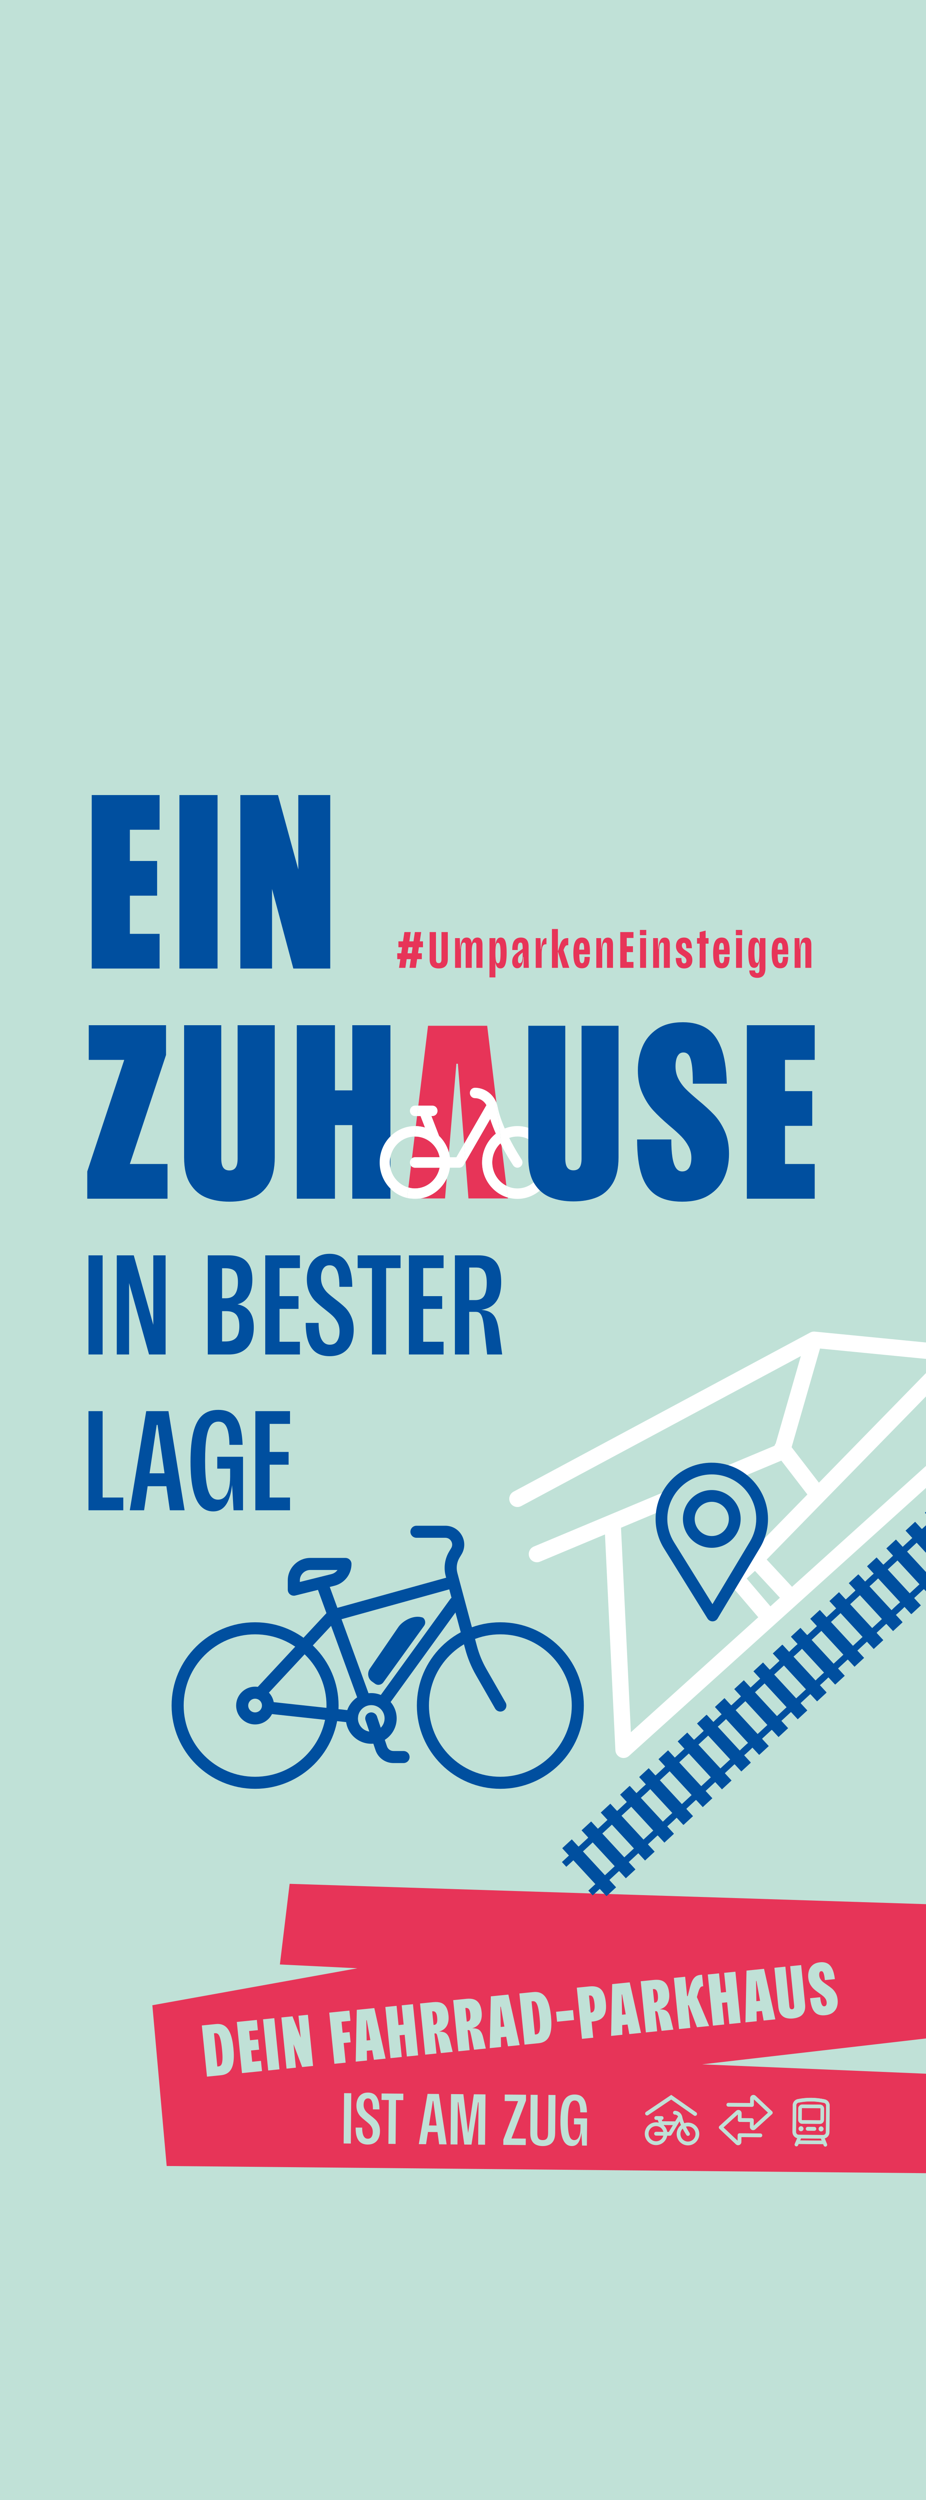 <?xml version="1.0" encoding="UTF-8"?>
<svg id="Ebene_1" xmlns="http://www.w3.org/2000/svg" xmlns:xlink="http://www.w3.org/1999/xlink" version="1.1" viewBox="0 0 300.472 810.709">
  <rect x="0" y="0" width="300.472" height="810.709" fill="#333333" stroke="none"/>
  <!-- Generator: Adobe Illustrator 29.8.1, SVG Export Plug-In . SVG Version: 2.1.1 Build 2)  -->
  <defs>
    <clipPath id="clippath">
      <rect width="300.472" height="810.709" fill="none"/>
    </clipPath>
    <clipPath id="clippath-1">
      <rect width="300.472" height="810.709" fill="none"/>
    </clipPath>
    <clipPath id="clippath-2">
      <rect width="300.472" height="810.709" fill="none"/>
    </clipPath>
    <clipPath id="clippath-3">
      <rect width="300.472" height="810.709" fill="none"/>
    </clipPath>
  </defs>
  <rect y="0" width="300.472" height="810.708" fill="#c0e1d7"/>
  <polygon points="90.818 637.017 115.961 638.249 49.436 650.237 54.085 702.37 300.472 704.701 300.472 672.443 227.843 669.406 300.472 661.009 300.472 617.462 93.979 610.867 90.818 637.017" fill="#e73458"/>
  <g clip-path="url(#clippath)">
    <path d="M268.013,691.437c-.004.504-.413.909-.913.905l-.334-.003h-.005l-7.218-.063h-.004l-.374-.003c-.5-.005-.902-.417-.897-.921.02-2.273.057-6.61.081-8.675v-.002c.003-.426.3-.792.715-.88,2.778-.56,5.552-.533,8.322.068.414.096.707.47.703.899l-.076,8.675ZM259.583,694.097l.309-.723,6.501.057.296.728-7.106-.062ZM267.623,680.795s-.004-.001-.005-.001c-2.92-.635-5.842-.664-8.771-.072-.001,0-.003,0-.004,0-.914.193-1.572,1.001-1.581,1.943-.023,2.065-.061,6.403-.08,8.677-.009.963.656,1.772,1.552,1.975l-.802,1.873c-.119.277.009.599.284.719.275.12.595-.008.713-.286l.187-.436,8.021.07.179.439c.114.28.432.414.709.299.277-.115.41-.435.296-.715l-.772-1.894c.881-.201,1.542-.99,1.55-1.94l.076-8.675c.009-.945-.638-1.769-1.552-1.977" fill="#c0e1d7"/>
    <path d="M268.013,691.437c-.004.504-.413.909-.913.905l-.334-.003h-.005l-7.218-.063h-.004l-.374-.003c-.5-.005-.902-.417-.897-.921.02-2.273.057-6.61.081-8.675v-.002c.003-.426.3-.792.715-.88,2.778-.56,5.552-.533,8.322.068.414.096.707.47.703.899l-.076,8.675ZM259.583,694.097l.309-.723,6.501.057.296.728-7.106-.062ZM267.623,680.795s-.004-.001-.005-.001c-2.92-.635-5.842-.664-8.771-.072-.001,0-.003,0-.004,0-.914.193-1.572,1.001-1.581,1.943-.023,2.065-.061,6.403-.08,8.677-.009.963.656,1.772,1.552,1.975l-.802,1.873c-.119.277.009.599.284.719.275.12.595-.008.713-.286l.187-.436,8.021.07.179.439c.114.28.432.414.709.299.277-.115.41-.435.296-.715l-.772-1.894c.881-.201,1.542-.99,1.55-1.94l.076-8.675c.009-.945-.638-1.769-1.552-1.977Z" fill="none" stroke="#c0e1d7" stroke-miterlimit="10" stroke-width=".102"/>
    <path d="M259.922,689.565c-.394-.003-.716.315-.719.711-.004.396.313.719.706.723.394.003.716-.315.72-.711.003-.396-.313-.72-.707-.723" fill="#c0e1d7"/>
    <path d="M259.922,689.565c-.394-.003-.716.315-.719.711-.004.396.313.719.706.723.394.003.716-.315.72-.711.003-.396-.313-.72-.707-.723Z" fill="none" stroke="#c0e1d7" stroke-miterlimit="10" stroke-width=".205"/>
    <path d="M266.431,689.622c-.394-.003-.716.315-.719.711-.004.395.313.719.706.723.394.003.716-.315.72-.711.003-.396-.313-.72-.707-.723" fill="#c0e1d7"/>
    <path d="M266.431,689.622c-.394-.003-.716.315-.719.711-.004.395.313.719.706.723.394.003.716-.315.72-.711.003-.396-.313-.72-.707-.723Z" fill="none" stroke="#c0e1d7" stroke-miterlimit="10" stroke-width=".205"/>
    <path d="M264.233,689.784l-2.117-.018c-.299-.003-.543.235-.546.531-.002.296.238.538.536.541l2.118.018c.298.003.542-.235.545-.531.002-.296-.238-.538-.536-.541" fill="#c0e1d7"/>
    <path d="M264.233,689.784l-2.117-.018c-.299-.003-.543.235-.546.531-.002.296.238.538.536.541l2.118.018c.298.003.542-.235.545-.531.002-.296-.238-.538-.536-.541Z" fill="none" stroke="#c0e1d7" stroke-miterlimit="10" stroke-width=".205"/>
    <path d="M266.241,687.411c0,.048-.02.095-.054.129-.034.033-.081.052-.128.052l-5.769-.051c-.048,0-.094-.02-.128-.054-.033-.035-.052-.081-.051-.129l.031-3.628c.001-.049.02-.095.054-.129.035-.034.081-.052.129-.052l5.768.051c.048,0,.094.019.128.054.034.035.052.081.052.129l-.032,3.628ZM266.103,682.507c-1.383-.012-4.386-.038-5.769-.05-.335-.003-.659.128-.899.365-.239.237-.375.56-.378.898l-.032,3.628c-.003.338.128.663.363.905.236.241.557.378.892.381l5.769.05c.336.003.659-.128.899-.365.24-.238.376-.561.379-.899l.031-3.627c.003-.339-.127-.664-.362-.905-.236-.241-.557-.378-.893-.381" fill="#c0e1d7"/>
    <path d="M266.241,687.411c0,.048-.02.095-.054.129-.034.033-.081.052-.128.052l-5.769-.051c-.048,0-.094-.02-.128-.054-.033-.035-.052-.081-.051-.129l.031-3.628c.001-.049.02-.095.054-.129.035-.034.081-.052.129-.052l5.768.051c.048,0,.094.019.128.054.034.035.052.081.052.129l-.032,3.628ZM266.103,682.507c-1.383-.012-4.386-.038-5.769-.05-.335-.003-.659.128-.899.365-.239.237-.375.56-.378.898l-.032,3.628c-.003.338.128.663.363.905.236.241.557.378.892.381l5.769.05c.336.003.659-.128.899-.365.24-.238.376-.561.379-.899l.031-3.627c.003-.339-.127-.664-.362-.905-.236-.241-.557-.378-.893-.381Z" fill="none" stroke="#c0e1d7" stroke-miterlimit="10" stroke-width=".102"/>
    <path d="M223.216,694.547c-1.402-.013-2.533-1.172-2.521-2.584.006-.749.333-1.42.846-1.885.62,1.219,1.228,2.128,1.273,2.196.099.146.258.225.421.227.1,0,.202-.028.291-.089.234-.16.296-.481.137-.717-.011-.016-.623-.932-1.234-2.138.262-.089.541-.137.832-.134,1.403.012,2.534,1.171,2.521,2.584-.012,1.413-1.163,2.552-2.566,2.54M217.072,691.415l-.65-.006c-.111-.83-.506-1.572-1.082-2.122-.006-.021-.012-.042-.02-.062l-.091-.239,3.287.029-1.444,2.4ZM212.882,692.411l2.492.021c-.248,1.164-1.283,2.035-2.51,2.024-1.403-.012-2.534-1.171-2.522-2.584.013-1.412,1.164-2.552,2.567-2.539,1.227.01,2.246.899,2.474,2.067l-2.492-.022c-.283-.002-.515.227-.517.512-.003.285.225.518.508.521M223.27,688.391c-.451-.004-.884.077-1.283.228-.306-.7-.569-1.44-.697-2.127-.206-1.104-1.166-1.913-2.283-1.922-.283-.003-.514.226-.517.511-.002.285.225.518.508.521.122,0,.241.019.353.052.343.1.633.336.8.652-.014.018-.027.036-.039.055l-.161.269-.818,1.358-4.302-.037-.24-.622h.102c.283.003.514-.226.517-.511.002-.285-.225-.518-.508-.52l-1.767-.016c-.283-.002-.514.227-.517.512-.002.285.225.518.508.52l.563.005.437,1.137c-.319-.098-.658-.152-1.008-.155-1.968-.017-3.583,1.581-3.6,3.562-.018,1.982,1.569,3.608,3.537,3.625,1.794.016,3.294-1.311,3.558-3.047l.941.009c.181,0,.349-.093.443-.249l2.733-4.542c.153.494.347.989.556,1.462-.851.65-1.406,1.676-1.416,2.833-.017,1.981,1.57,3.608,3.537,3.625,1.968.017,3.583-1.581,3.6-3.563.018-1.982-1.569-3.608-3.537-3.625" fill="#c0e1d7"/>
    <path d="M223.216,694.547c-1.402-.013-2.533-1.172-2.521-2.584.006-.749.333-1.42.846-1.885.62,1.219,1.228,2.128,1.273,2.196.099.146.258.225.421.227.1,0,.202-.028.291-.089.234-.16.296-.481.137-.717-.011-.016-.623-.932-1.234-2.138.262-.089.541-.137.832-.134,1.403.012,2.534,1.171,2.521,2.584-.012,1.413-1.163,2.552-2.566,2.54ZM217.072,691.415l-.65-.006c-.111-.83-.506-1.572-1.082-2.122-.006-.021-.012-.042-.02-.062l-.091-.239,3.287.029-1.444,2.4ZM212.882,692.411l2.492.021c-.248,1.164-1.283,2.035-2.51,2.024-1.403-.012-2.534-1.171-2.522-2.584.013-1.412,1.164-2.552,2.567-2.539,1.227.01,2.246.899,2.474,2.067l-2.492-.022c-.283-.002-.515.227-.517.512-.003.285.225.518.508.521ZM223.27,688.391c-.451-.004-.884.077-1.283.228-.306-.7-.569-1.44-.697-2.127-.206-1.104-1.166-1.913-2.283-1.922-.283-.003-.514.226-.517.511-.002.285.225.518.508.521.122,0,.241.019.353.052.343.1.633.336.8.652-.014.018-.027.036-.039.055l-.161.269-.818,1.358-4.302-.037-.24-.622h.102c.283.003.514-.226.517-.511.002-.285-.225-.518-.508-.52l-1.767-.016c-.283-.002-.514.227-.517.512-.002.285.225.518.508.52l.563.005.437,1.137c-.319-.098-.658-.152-1.008-.155-1.968-.017-3.583,1.581-3.6,3.562-.018,1.982,1.569,3.608,3.537,3.625,1.794.016,3.294-1.311,3.558-3.047l.941.009c.181,0,.349-.093.443-.249l2.733-4.542c.153.494.347.989.556,1.462-.851.65-1.406,1.676-1.416,2.833-.017,1.981,1.57,3.608,3.537,3.625,1.968.017,3.583-1.581,3.6-3.563.018-1.982-1.569-3.608-3.537-3.625Z" fill="none" stroke="#c0e1d7" stroke-miterlimit="10" stroke-width=".205"/>
    <path d="M210.251,685.785l7.546-5.088,7.456,5.219c.237.165.562.107.727-.131.165-.238.106-.565-.13-.73l-8.042-5.629-8.138,5.487c-.24.162-.304.488-.143.728.16.241.485.305.724.144" fill="#c0e1d7"/>
    <path d="M210.251,685.785l7.546-5.088,7.456,5.219c.237.165.562.107.727-.131.165-.238.106-.565-.13-.73l-8.042-5.629-8.138,5.487c-.24.162-.304.488-.143.728.16.241.485.305.724.144Z" fill="none" stroke="#c0e1d7" stroke-miterlimit="10" stroke-width=".205"/>
    <path d="M239.496,695.531c-.239-.003-.469-.096-.642-.262l-5.341-5.028c-.208-.196-.219-.526-.025-.735.01-.011.021-.021.031-.031l5.428-4.934c.394-.358,1.001-.326,1.355.07.161.18.249.414.247.656l-.015,1.673,3.43.03c.285.003.513.237.511.524l-.018,2.029,4.89-4.446-4.812-4.53-.017,2.028c-.003.287-.236.518-.52.515l-7.668-.067c-.285-.002-.514-.237-.511-.523.002-.287.235-.518.52-.515l7.152.062.015-1.673c.005-.534.438-.963.967-.958.241.002.472.095.647.26l5.341,5.028c.208.196.219.526.024.735-.01.011-.02.021-.031.031l-5.428,4.934c-.393.358-1,.326-1.355-.07-.16-.18-.248-.414-.246-.656l.014-1.673-3.429-.03c-.285-.003-.513-.237-.511-.524l.018-2.029-4.891,4.446,4.812,4.53.018-2.028c.003-.287.235-.518.52-.515l6.756.059c.285.002.514.237.511.523-.002.287-.235.518-.52.515l-6.241-.054-.014,1.673c-.001.384-.23.731-.581.88-.124.054-.257.081-.391.08" fill="#c0e1d7"/>
    <path d="M239.496,695.531c-.239-.003-.469-.096-.642-.262l-5.341-5.028c-.208-.196-.219-.526-.025-.735.01-.011.021-.021.031-.031l5.428-4.934c.394-.358,1.001-.326,1.355.07.161.18.249.414.247.656l-.015,1.673,3.43.03c.285.003.513.237.511.524l-.018,2.029,4.89-4.446-4.812-4.53-.017,2.028c-.003.287-.236.518-.52.515l-7.668-.067c-.285-.002-.514-.237-.511-.523.002-.287.235-.518.52-.515l7.152.062.015-1.673c.005-.534.438-.963.967-.958.241.002.472.095.647.26l5.341,5.028c.208.196.219.526.024.735-.01.011-.02.021-.031.031l-5.428,4.934c-.393.358-1,.326-1.355-.07-.16-.18-.248-.414-.246-.656l.014-1.673-3.429-.03c-.285-.003-.513-.237-.511-.524l.018-2.029-4.891,4.446,4.812,4.53.018-2.028c.003-.287.235-.518.52-.515l6.756.059c.285.002.514.237.511.523-.002.287-.235.518-.52.515l-6.241-.054-.014,1.673c-.001.384-.23.731-.581.88-.124.054-.257.081-.391.08Z" fill="none" stroke="#c0e1d7" stroke-miterlimit="10" stroke-width=".205"/>
    <path d="M267.776,653.478c1.043-.105,1.875-.401,2.497-.886.621-.486,1.052-1.088,1.291-1.806.239-.719.316-1.496.232-2.334-.085-.838-.296-1.551-.635-2.139-.339-.589-.727-1.072-1.164-1.451-.437-.379-.998-.798-1.682-1.256-.532-.361-.954-.67-1.267-.926-.313-.256-.583-.555-.809-.9-.226-.344-.362-.738-.406-1.18-.024-.237-.022-.457.005-.659.028-.203.09-.372.188-.51.098-.138.242-.216.432-.235.205-.021.379.042.521.187.143.145.271.432.386.859.115.428.213,1.044.294,1.85l3.248-.327c-.177-1.435-.474-2.566-.893-3.394-.418-.828-.951-1.401-1.598-1.719-.646-.318-1.412-.432-2.297-.343-1.011.102-1.815.402-2.411.901-.597.499-1.006,1.111-1.228,1.836-.223.725-.293,1.49-.212,2.296.083.822.299,1.538.647,2.149.349.612.748,1.119,1.195,1.52.448.402,1.023.847,1.727,1.335.514.347.923.649,1.228.906.305.257.566.546.782.867.216.322.344.68.384,1.075.041.411-.002.738-.129.982-.127.245-.333.381-.617.41-.253.025-.466-.069-.639-.283-.174-.214-.318-.539-.433-.974-.116-.435-.209-1-.279-1.696l-3.271.329c.141,1.407.402,2.53.782,3.37.38.84.907,1.433,1.58,1.78.673.347,1.524.469,2.551.366M257.323,654.53c.837-.084,1.563-.285,2.178-.602.614-.317,1.083-.811,1.407-1.483.323-.671.432-1.536.325-2.594l-1.272-12.635-3.555.358,1.284,12.753c.039.395.005.69-.103.884-.108.195-.296.306-.565.333-.269.027-.475-.044-.62-.213-.145-.169-.237-.451-.277-.846l-1.284-12.753-3.556.358,1.273,12.634c.108,1.075.391,1.904.849,2.489.458.584,1.019.971,1.685,1.159.665.188,1.409.241,2.231.158M245.198,652.303l2.37-.238-.31-3.321-2.442.245.382,3.314ZM241.886,655.797l3.651-.367-.213-13.052.142-.015,2.323,12.84,3.792-.382-3.662-16.392-5.689.573-.344,16.795ZM234.066,649.473l2.062-.207-.334-3.319-2.062.208.334,3.318ZM231.338,656.86l3.65-.368-1.671-16.593-3.65.368,1.671,16.593ZM236.648,656.325l3.65-.368-1.671-16.593-3.65.368,1.671,16.593ZM220.339,657.967l3.651-.368-1.671-16.592-3.651.367,1.671,16.593ZM226.17,657.38l3.935-.396-4.366-10.312.139,1.854c.092-.345.185-.689.279-1.034.231-.869.418-1.51.56-1.924.142-.413.307-.753.496-1.02.189-.266.425-.414.71-.442l.26-.026-.377-3.746-.569.058c-.679.068-1.236.292-1.668.67-.433.379-.782.878-1.047,1.495s-.523,1.425-.773,2.424l-.584,2.286-.546.055.299,2.963.569-.058,2.683,7.153ZM212.508,649.393l-.213.022-.444-4.409.142-.015c.285-.028.529.023.734.154s.366.346.484.646c.118.299.201.686.249,1.16.082.822.047,1.424-.106,1.806-.153.383-.435.595-.846.636M209.578,659.051l3.65-.368-.654-6.495.214-.021c.189-.019.333.022.431.124.098.102.178.265.241.49.062.226.153.612.272,1.158l.942,4.598,3.817-.384-.906-3.764c-.213-.84-.5-1.474-.862-1.9-.362-.427-.853-.7-1.472-.822-.619-.121-1.441-.122-2.466-.003l.012.119c1.014-.07,1.866-.328,2.556-.773.689-.444,1.186-1.061,1.49-1.85.304-.788.4-1.736.288-2.842-.116-1.154-.379-2.061-.789-2.722-.41-.661-.954-1.113-1.633-1.356s-1.508-.315-2.488-.217l-4.314.435,1.671,16.593ZM201.606,656.693l2.371-.239-.311-3.321-2.441.246.381,3.314ZM198.295,660.187l3.65-.368-.213-13.052.142-.014,2.323,12.84,3.793-.382-3.662-16.393-5.689.573-.344,16.796ZM188.837,661.139l3.65-.367-1.377-13.678.213-.021c.442-.045.793.14,1.05.553.257.413.435,1.109.533,2.089.07.695.07,1.25,0,1.664-.07.414-.195.714-.376.9s-.413.301-.696.345l-.377.062.292,2.892.521-.052c1.169-.118,2.093-.418,2.771-.902.677-.483,1.137-1.148,1.379-1.994.242-.847.299-1.91.17-3.19-.205-2.039-.717-3.476-1.536-4.311-.818-.836-2.073-1.168-3.764-.998l-4.124.415,1.671,16.593ZM180.759,655.583l5.499-.553-.325-3.224-5.499.554.325,3.223ZM173.67,660.799l-1.299-12.895-.959,1.174,1.47-.148c.394-.04.727.086.995.378.269.293.502.82.698,1.582.197.763.364,1.831.503,3.206.142,1.407.193,2.511.154,3.313s-.161,1.373-.366,1.713c-.206.34-.506.53-.901.57l-1.469.148,1.174.959ZM170.205,663.015l4.552-.458c1.137-.115,2.032-.5,2.685-1.156.652-.656,1.086-1.614,1.303-2.873.216-1.259.226-2.86.031-4.804-.193-1.912-.52-3.456-.981-4.63-.462-1.175-1.078-2.019-1.848-2.532-.77-.513-1.723-.713-2.861-.598l-4.551.458,1.67,16.593ZM162.234,660.657l2.37-.238-.31-3.321-2.442.245.382,3.314ZM158.922,664.151l3.651-.367-.213-13.052.142-.015,2.322,12.84,3.793-.382-3.662-16.392-5.689.573-.344,16.795ZM151.66,655.52l-.213.022-.444-4.409.142-.014c.285-.029.529.022.734.153s.366.346.484.646c.118.299.201.686.248,1.16.083.822.048,1.424-.105,1.806-.153.383-.435.595-.846.636M148.73,665.178l3.65-.368-.654-6.495.213-.021c.19-.019.334.022.432.124.098.102.178.266.241.49.062.226.153.612.272,1.158l.942,4.599,3.816-.385-.905-3.764c-.213-.84-.5-1.473-.862-1.9-.363-.426-.853-.7-1.472-.822-.619-.121-1.441-.122-2.466-.003l.012.119c1.014-.07,1.866-.328,2.556-.772.689-.445,1.186-1.062,1.49-1.851.303-.788.399-1.736.288-2.842-.116-1.153-.379-2.061-.789-2.722s-.954-1.113-1.633-1.356c-.679-.243-1.508-.315-2.488-.217l-4.314.435,1.671,16.593ZM140.899,656.604l-.214.021-.444-4.409.143-.014c.284-.028.529.023.733.154.205.131.366.346.485.645.117.3.2.687.248,1.161.083.821.048,1.424-.105,1.806-.153.383-.436.595-.846.636M137.968,666.261l3.651-.367-.654-6.495.213-.022c.19-.019.333.023.432.125.097.102.178.265.24.49.063.225.154.611.273,1.158l.942,4.598,3.816-.384-.906-3.764c-.212-.841-.499-1.474-.862-1.901-.362-.426-.852-.7-1.471-.821s-1.441-.122-2.467-.003l.012.118c1.015-.07,1.867-.327,2.556-.772.69-.444,1.187-1.061,1.49-1.85.304-.789.4-1.736.289-2.842-.116-1.154-.38-2.061-.789-2.723-.41-.661-.955-1.113-1.633-1.356-.68-.242-1.509-.315-2.488-.216l-4.315.434,1.671,16.593ZM129.437,660.009l2.062-.208-.334-3.318-2.062.207.334,3.319ZM126.709,667.395l3.65-.367-1.671-16.593-3.65.367,1.671,16.593ZM132.019,666.86l3.65-.367-1.671-16.593-3.65.368,1.671,16.592ZM118.737,665.037l2.371-.239-.311-3.32-2.441.245.381,3.314ZM115.426,668.531l3.65-.367-.213-13.053.142-.014,2.323,12.84,3.793-.382-3.662-16.392-5.689.572-.344,16.796ZM108.504,669.228l3.65-.367-.642-6.377,2.252-.226-.334-3.319-2.252.227-.36-3.58,2.892-.291-.335-3.318-6.542.658,1.671,16.593ZM92.978,670.792l3.034-.306-1.382-13.725-1.636.165,5.056,13.355,3.532-.356-1.67-16.593-3.058.308,1.346,13.369,1.707-.171-4.997-13.002-3.603.363,1.671,16.593ZM87.028,671.391l3.65-.368-1.67-16.593-3.651.368,1.671,16.593ZM78.518,672.248l6.495-.654-.334-3.319-2.845.287-.367-3.651,2.607-.262-.334-3.319-2.607.262-.301-2.986,2.844-.287-.334-3.318-6.495.654,1.671,16.593ZM70.628,671.174l-1.298-12.895-.959,1.174,1.469-.147c.395-.04.727.086.996.378.269.293.502.82.698,1.582.197.763.364,1.831.503,3.206.141,1.407.192,2.511.154,3.313-.039.802-.162,1.373-.367,1.713-.205.34-.505.529-.9.569l-1.47.148,1.174.959ZM67.164,673.391l4.551-.458c1.138-.115,2.033-.5,2.685-1.157.653-.656,1.087-1.613,1.303-2.872.217-1.259.227-2.861.031-4.804-.192-1.912-.519-3.456-.981-4.631-.461-1.174-1.077-2.018-1.847-2.531-.77-.513-1.724-.713-2.862-.598l-4.551.458,1.671,16.593Z" fill="#c0e1d7"/>
    <path d="M185.51,695.898c.668.006,1.23-.191,1.684-.591.454-.4.817-1.031,1.089-1.891.272-.861.445-1.974.519-3.342l-.21-.002.277,5.669,1.562.014.077-8.814-4.243-.037-.017,1.959,3.171.027-1.04-1.058-.021,2.355c-.007.808-.091,1.496-.251,2.061-.161.567-.39.996-.688,1.289-.298.292-.664.437-1.099.433-.482-.004-.873-.206-1.173-.605-.299-.399-.527-1.065-.682-1.999-.155-.935-.225-2.202-.211-3.803.014-1.617.102-2.894.266-3.834.164-.939.407-1.609.729-2.01.322-.402.74-.6,1.253-.596.435.004.78.147,1.034.429.254.282.44.703.56,1.264.119.561.183,1.277.191,2.147l2.168.019c-.035-1.29-.185-2.357-.45-3.198-.264-.842-.679-1.483-1.242-1.923-.564-.44-1.32-.665-2.268-.673-1.088-.01-1.969.286-2.642.886-.674.601-1.172,1.525-1.494,2.774-.322,1.248-.491,2.86-.508,4.834-.017,1.881.113,3.429.391,4.643.277,1.215.688,2.113,1.235,2.693.547.58,1.225.873,2.033.88M176.043,695.909c.808.007,1.513-.123,2.114-.39.6-.266,1.079-.709,1.434-1.328.355-.618.537-1.449.546-2.49l.108-12.358-2.285-.02-.109,12.451c-.007.778-.148,1.34-.423,1.687s-.731.518-1.368.513c-.622-.006-1.063-.184-1.325-.536-.261-.353-.388-.917-.381-1.694l.108-12.451-2.285-.02-.107,12.357c-.009,1.042.154,1.875.491,2.5.336.625.803,1.076,1.399,1.353.596.277,1.29.419,2.083.426M163.315,695.518l7.275.064.018-2.099-6.505-.057,1.245,1.597,5.321-13.875.017-1.888-6.902-.06-.018,2.098,6.085.053-1.081-1.712-5.44,14.177-.015,1.702ZM146.201,695.369l2.238.019.12-13.733h.14s1.955,13.753,1.955,13.753l2.332.02,2.148-13.716.14.002-.119,13.733,2.238.019.142-16.321-3.777-.033-2.205,14.858.63.005-1.829-14.893-4.011-.035-.142,16.322ZM138.425,691.337l4.01.035-.005-2.122-3.963-.035-.042,2.122ZM135.895,695.279l2.355.02,2.198-14.041h.14s1.906,14.078,1.906,14.078l2.425.022-2.516-16.345-3.661-.032-2.847,16.298ZM126.033,695.193l2.331.02.125-14.223,2.378.021.018-2.099-7.065-.061-.018,2.098,2.355.021-.124,14.223ZM119.292,695.414c.855.007,1.583-.169,2.185-.529.601-.36,1.053-.865,1.354-1.516.301-.65.455-1.402.463-2.257.007-.855-.126-1.591-.401-2.208-.274-.616-.612-1.12-1.013-1.512-.401-.392-.917-.832-1.55-1.32-.525-.408-.946-.762-1.262-1.06-.316-.298-.577-.654-.783-1.068-.207-.413-.307-.892-.303-1.437.004-.373.053-.714.149-1.024.096-.31.25-.561.461-.754.212-.192.489-.287.831-.284.357.003.652.118.883.346.231.227.406.602.526,1.123.12.522.176,1.218.169,2.089l2.121.018c-.004-1.352-.165-2.43-.484-3.233-.32-.804-.746-1.375-1.28-1.714-.533-.339-1.173-.511-1.919-.518-.808-.007-1.498.17-2.068.53-.571.36-.999.854-1.284,1.481-.285.627-.431,1.337-.438,2.13-.008.839.122,1.56.389,2.16.267.601.597,1.098.99,1.49.393.392.905.839,1.539,1.342.555.44.991.813,1.307,1.119.316.306.577.666.784,1.08.206.414.307.9.302,1.46-.006.637-.139,1.161-.399,1.57-.26.41-.67.612-1.229.607-.42-.003-.765-.15-1.034-.44-.27-.29-.468-.7-.596-1.229-.127-.53-.187-1.176-.181-1.937l-2.122-.019c-.011,1.29.132,2.341.428,3.152s.734,1.405,1.313,1.783c.58.378,1.297.571,2.152.579M111.507,695.066l2.332.02.142-16.321-2.332-.02-.142,16.321Z" fill="#c0e1d7"/>
    <path d="M256.026,517.398l-10.905-11.731M304.044,445.364l-58.923,60.303-6.516,5.974,10.416,12.195M198.862,495.61l3.469,71.809,101.148-91.212M253.815,469.666l10.902,14.157M167.896,486.03l96.249-51.593M174.221,503.946l79.487-33.258,10.437-36.251,37.477,3.663" fill="none" stroke="#fff" stroke-linecap="round" stroke-linejoin="round" stroke-width="5.296"/>
  </g>
  <path d="M199.461,605.155l-7.138-7.722-3.166,2.926,7.138,7.723,3.166-2.927ZM205.689,599.398l-7.139-7.722-3.114,2.878,7.139,7.723,3.114-2.879ZM204.83,585.871l-3.166,2.927,7.139,7.722,3.165-2.926-7.138-7.723ZM210.279,580.834l-2.335,2.159,7.138,7.722,2.336-2.159,1.427,1.545-2.335,2.159,2.118,2.291-.007.149-3.036,2.806-2.118-2.291-.149-.005-3.01,2.783-.006.149,2.117,2.291-3.113,2.878-2.19-2.368-3.113,2.878,2.189,2.368-3.114,2.879-2.118-2.291-.149-.005-3.01,2.782-.007.149,2.118,2.291-3.036,2.807-.149-.006-2.118-2.291-2.283,2.111-1.428-1.544,2.283-2.111-7.138-7.722-2.284,2.11-1.427-1.544,2.283-2.111-2.118-2.291.007-.149,3.036-2.806,2.118,2.291.149.005,3.01-2.783.006-.149-2.117-2.291,3.113-2.878,2.19,2.368,3.113-2.878-2.189-2.369,3.114-2.878,2.118,2.291.149.005,3.01-2.782.007-.149-2.118-2.291,3.036-2.807.149.005,2.118,2.291,2.335-2.158,1.428,1.544Z" fill="#004f9f"/>
  <path d="M224.42,582.083l-7.138-7.722-3.166,2.926,7.138,7.723,3.166-2.927ZM230.648,576.326l-7.139-7.722-3.114,2.878,7.139,7.723,3.114-2.879ZM229.789,562.799l-3.166,2.927,7.139,7.722,3.165-2.926-7.138-7.723ZM235.238,557.762l-2.335,2.159,7.138,7.722,2.336-2.159,1.427,1.545-2.335,2.159,2.118,2.291-.007.149-3.036,2.806-2.118-2.291-.149-.005-3.01,2.783-.006.149,2.117,2.291-3.113,2.878-2.19-2.368-3.113,2.878,2.189,2.368-3.114,2.879-2.118-2.291-.149-.005-3.01,2.782-.007.149,2.118,2.291-3.036,2.807-.149-.006-2.118-2.291-2.283,2.111-1.428-1.544,2.283-2.111-7.138-7.722-2.284,2.11-1.427-1.544,2.283-2.111-2.118-2.291.007-.149,3.036-2.806,2.118,2.29.149.006,3.01-2.783.006-.149-2.117-2.291,3.113-2.878,2.19,2.368,3.113-2.878-2.189-2.369,3.114-2.878,2.118,2.291.149.005,3.01-2.782.007-.15-2.118-2.29,3.036-2.807.149.005,2.118,2.291,2.335-2.158,1.428,1.544Z" fill="#004f9f"/>
  <path d="M249.004,559.358l-7.139-7.722-3.165,2.926,7.138,7.723,3.166-2.927ZM255.232,553.601l-7.139-7.722-3.114,2.878,7.139,7.723,3.114-2.879ZM254.373,540.074l-3.166,2.927,7.139,7.722,3.165-2.926-7.138-7.723ZM259.822,535.037l-2.335,2.159,7.138,7.722,2.335-2.159,1.428,1.545-2.335,2.159,2.118,2.291-.007.149-3.036,2.806-2.118-2.291-.149-.005-3.01,2.783-.006.149,2.117,2.291-3.113,2.878-2.19-2.368-3.113,2.878,2.189,2.368-3.114,2.879-2.118-2.291-.149-.005-3.01,2.782-.007.149,2.118,2.291-3.036,2.807-.149-.006-2.118-2.291-2.283,2.111-1.428-1.544,2.283-2.111-7.138-7.722-2.284,2.11-1.427-1.544,2.283-2.111-2.118-2.291.007-.149,3.036-2.806,2.118,2.291.149.005,3.01-2.783.006-.149-2.117-2.291,3.113-2.878,2.19,2.368,3.113-2.878-2.189-2.369,3.114-2.878,2.118,2.291.149.005,3.01-2.782.007-.15-2.118-2.29,3.036-2.807.149.005,2.118,2.291,2.335-2.158,1.428,1.544Z" fill="#004f9f"/>
  <path d="M273.66,536.566l-7.138-7.722-3.166,2.926,7.138,7.723,3.166-2.927ZM279.888,530.809l-7.139-7.722-3.114,2.878,7.139,7.723,3.114-2.879ZM279.029,517.282l-3.166,2.927,7.139,7.722,3.165-2.926-7.138-7.723ZM284.478,512.245l-2.335,2.159,7.138,7.722,2.336-2.159,1.427,1.545-2.335,2.159,2.118,2.291-.007.149-3.036,2.806-2.118-2.291-.149-.005-3.01,2.783-.006.149,2.117,2.291-3.113,2.878-2.19-2.368-3.113,2.878,2.189,2.368-3.114,2.879-2.118-2.291-.149-.005-3.01,2.782-.007.149,2.118,2.291-3.036,2.807-.149-.006-2.118-2.291-2.283,2.111-1.428-1.544,2.283-2.111-7.138-7.722-2.284,2.11-1.427-1.544,2.283-2.111-2.118-2.291.007-.149,3.036-2.806,2.118,2.291.149.005,3.01-2.783.006-.149-2.117-2.291,3.113-2.878,2.19,2.368,3.114-2.878-2.19-2.369,3.114-2.878,2.118,2.291.149.005,3.01-2.782.007-.149-2.118-2.291,3.036-2.807.149.005,2.118,2.291,2.335-2.158,1.428,1.544Z" fill="#004f9f"/>
  <path d="M288.056,508.939l3.165-2.927,7.139,7.723-3.167,2.925-7.137-7.721ZM293.832,496.343l2.189,2.368-3.114,2.878-2.189-2.368-3.114,2.878,2.117,2.292-.006.148-3.009,2.783-.15-.005-2.118-2.291-3.036,2.806-.006.15,2.117,2.29-2.283,2.112,1.427,1.544,2.285-2.111,7.137,7.723-2.283,2.11,1.428,1.545,2.284-2.111,2.117,2.291.15.005,3.036-2.806-2.118-2.292.006-.148,3.011-2.783.148.005.614.664v-6.246l-6.137-6.64,3.114-2.879,3.023,3.271v-8.929l-1.259,1.164-.15-.006-2.117-2.291-3.114,2.879ZM300.111,490.538l.361.39v-.723l-.361.333Z" fill="#004f9f"/>
  <g clip-path="url(#clippath-1)">
    <path d="M230.965,486.608c-3.261,0-5.933,2.673-5.933,5.933s2.655,5.934,5.933,5.934c3.33,0,5.924-2.712,5.924-5.934,0-3.26-2.663-5.933-5.924-5.933" fill="#c0e1d7"/>
    <path d="M230.965,501.412c-4.956,0-8.871-4.011-8.871-8.871,0-4.891,3.98-8.871,8.871-8.871s8.871,3.98,8.871,8.871c0,4.807-3.854,8.871-8.871,8.871M230.965,477.737c-8.152,0-14.804,6.652-14.804,14.804,0,2.755.782,5.442,2.224,7.771l12.804,20.633,12.477-20.833c1.363-2.279,2.093-4.898,2.093-7.571,0-8.152-6.642-14.804-14.794-14.804" fill="#c0e1d7"/>
    <path d="M243.713,500.112l-12.523,20.888-12.851-20.687c-1.448-2.336-2.233-5.03-2.233-7.792,0-8.173,6.677-14.842,14.859-14.842s14.849,6.669,14.849,14.842c0,2.68-.733,5.306-2.101,7.591M230.965,474.734c-9.819,0-17.807,7.979-17.807,17.787,0,3.314.919,6.548,2.658,9.354l14.135,22.753c.271.436.748.701,1.261.701h.012c.517-.004.996-.277,1.261-.72l13.775-22.975c1.643-2.746,2.512-5.897,2.512-9.113,0-9.808-7.988-17.787-17.807-17.787" fill="#004f9f"/>
    <path d="M243.713,500.112l-12.523,20.888-12.851-20.687c-1.448-2.336-2.233-5.03-2.233-7.792,0-8.173,6.677-14.842,14.859-14.842s14.849,6.669,14.849,14.842c0,2.68-.733,5.306-2.101,7.591ZM230.965,474.734c-9.819,0-17.807,7.979-17.807,17.787,0,3.314.919,6.548,2.658,9.354l14.135,22.753c.271.436.748.701,1.261.701h.012c.517-.004.996-.277,1.261-.72l13.775-22.975c1.643-2.746,2.512-5.897,2.512-9.113,0-9.808-7.988-17.787-17.807-17.787Z" fill="none" stroke="#004f9f" stroke-miterlimit="10" stroke-width=".854"/>
    <path d="M230.965,498.519c-3.302,0-5.977-2.685-5.977-5.978s2.692-5.977,5.977-5.977,5.967,2.692,5.967,5.977c0,3.245-2.613,5.978-5.967,5.978M230.965,483.605c-4.927,0-8.936,4.009-8.936,8.936,0,4.896,3.943,8.937,8.936,8.937,5.054,0,8.936-4.095,8.936-8.937,0-4.927-4.009-8.936-8.936-8.936" fill="#004f9f"/>
    <path d="M230.965,498.519c-3.302,0-5.977-2.685-5.977-5.978s2.692-5.977,5.977-5.977,5.967,2.692,5.967,5.977c0,3.245-2.613,5.978-5.967,5.978ZM230.965,483.605c-4.927,0-8.936,4.009-8.936,8.936,0,4.896,3.943,8.937,8.936,8.937,5.054,0,8.936-4.095,8.936-8.937,0-4.927-4.009-8.936-8.936-8.936Z" fill="none" stroke="#004f9f" stroke-miterlimit="10" stroke-width=".854"/>
    <path d="M82.772,529.964c-12.777,0-23.172,10.36-23.172,23.094s10.395,23.094,23.172,23.094,23.173-10.36,23.173-23.094-10.396-23.094-23.173-23.094M82.772,580.058c-14.938,0-27.091-12.112-27.091-27s12.153-27,27.091-27,27.092,12.112,27.092,27-12.154,27-27.092,27" fill="#004f9f"/>
    <path d="M162.359,555.012c-.68,0-1.342-.354-1.703-.984l-6.216-10.842c-1.518-2.647-2.688-5.483-3.476-8.43l-6.341-23.698c-.717-2.678-.307-5.577,1.124-7.955l.652-1.083c.603-1.002.221-1.898.028-2.237-.192-.339-.767-1.127-1.94-1.127h-9.357c-1.082,0-1.959-.874-1.959-1.953s.877-1.953,1.959-1.953h9.357c2.245,0,4.245,1.162,5.35,3.109,1.106,1.946,1.077,4.253-.078,6.171l-.652,1.083c-.888,1.476-1.142,3.276-.698,4.939l6.341,23.698c.702,2.621,1.742,5.144,3.092,7.499l6.216,10.841c.537.936.211,2.129-.729,2.664-.306.175-.64.258-.97.258" fill="#004f9f"/>
    <path d="M120.47,552.924c-2.384,0-4.324,1.933-4.324,4.309s1.94,4.308,4.324,4.308,4.324-1.933,4.324-4.308-1.94-4.309-4.324-4.309M120.47,565.447c-4.545,0-8.243-3.685-8.243-8.214s3.698-8.215,8.243-8.215,8.242,3.685,8.242,8.215-3.697,8.214-8.242,8.214" fill="#004f9f"/>
    <path d="M84.424,550.991c-.477,0-.956-.173-1.333-.522-.793-.734-.839-1.969-.102-2.76l23.48-25.2c.246-.265.562-.456.911-.553l37.698-10.437c1.044-.288,2.123.32,2.413,1.359.289,1.04-.321,2.116-1.364,2.405l-37.164,10.288-23.103,24.796c-.386.414-.91.624-1.436.624" fill="#004f9f"/>
    <path d="M114.19,558.62c-.071,0-.142-.004-.214-.012l-26.958-2.921c-1.076-.116-1.853-1.08-1.736-2.152.117-1.072,1.082-1.848,2.16-1.73l26.957,2.921c1.076.116,1.854,1.08,1.737,2.152-.11,1.001-.959,1.742-1.946,1.742" fill="#004f9f"/>
    <path d="M124.375,553.796c-.398,0-.799-.12-1.146-.37-.877-.631-1.075-1.852-.441-2.726l23.321-32.181c.633-.874,1.858-1.072,2.735-.44.878.632,1.075,1.852.442,2.727l-23.321,32.18c-.383.529-.982.81-1.59.81" fill="#004f9f"/>
    <path d="M118.142,552.803c-.801,0-1.552-.493-1.842-1.286l-13.693-37.528c-.369-1.013.155-2.134,1.172-2.502,1.017-.369,2.142.154,2.512,1.167l13.692,37.528c.37,1.014-.154,2.134-1.171,2.503-.221.08-.448.118-.67.118" fill="#004f9f"/>
    <path d="M100.699,509.092c-1.876,0-3.402,1.521-3.402,3.391v.504l10.259-2.556c.817-.204,1.502-.69,1.96-1.339h-8.817ZM95.338,517.441c-.433,0-.858-.143-1.206-.414-.476-.37-.754-.938-.754-1.539v-3.005c0-4.024,3.285-7.297,7.321-7.297h11.394c1.082,0,1.959.875,1.959,1.953,0,3.357-2.28,6.268-5.545,7.081l-12.694,3.163c-.157.039-.316.058-.475.058" fill="#004f9f"/>
    <path d="M82.772,550.837c-1.229,0-2.229.997-2.229,2.222s1,2.221,2.229,2.221,2.229-.996,2.229-2.221-1-2.222-2.229-2.222M82.772,559.186c-3.39,0-6.148-2.749-6.148-6.127s2.758-6.128,6.148-6.128,6.148,2.749,6.148,6.128-2.758,6.127-6.148,6.127" fill="#004f9f"/>
    <path d="M130.942,571.709h-3.264c-2.651,0-4.994-1.684-5.833-4.19l-3.234-9.669c-.342-1.023.213-2.129,1.24-2.47,1.026-.342,2.136.212,2.478,1.235l3.234,9.669c.304.909,1.154,1.519,2.115,1.519h3.264c1.082,0,1.96.875,1.96,1.953s-.878,1.953-1.96,1.953" fill="#004f9f"/>
    <path d="M162.357,529.964c-12.777,0-23.173,10.36-23.173,23.094s10.396,23.094,23.173,23.094,23.173-10.36,23.173-23.094-10.396-23.094-23.173-23.094M162.357,580.058c-14.938,0-27.091-12.112-27.091-27s12.153-27,27.091-27,27.092,12.112,27.092,27-12.154,27-27.092,27" fill="#004f9f"/>
    <path d="M137.599,527.217l-13.21,18.3c-.623.868-1.819,1.088-2.657.491l-1.054-.752c-1.329-.949-1.607-2.851-.618-4.228l9.261-13.507c1.421-1.977,4.987-4.022,7.888-2.969.838.598,1.014,1.797.39,2.665" fill="#004f9f"/>
    <path d="M82.854,489.739h11.252v-4.133h-6.613v-10.655h6.154v-4.133h-6.154v-9.094h6.613v-4.133h-11.252v32.148ZM69.168,490.106c1.316,0,2.419-.397,3.307-1.194.888-.795,1.592-2.043,2.113-3.743.52-1.699.841-3.895.964-6.59h-.413l.643,11.16h3.077v-17.36h-8.359v3.858h6.246l-2.067-2.067v4.639c0,1.592-.153,2.947-.459,4.064-.306,1.118-.75,1.968-1.332,2.549-.582.582-1.301.873-2.158.873-.95,0-1.722-.391-2.319-1.172-.597-.78-1.057-2.089-1.378-3.926-.322-1.837-.482-4.332-.482-7.486,0-3.184.152-5.702.459-7.555.305-1.852.773-3.176,1.401-3.973.627-.795,1.446-1.194,2.457-1.194.856,0,1.538.276,2.043.827.505.551.88,1.378,1.125,2.48.245,1.102.383,2.511.414,4.225h4.271c-.092-2.541-.406-4.638-.942-6.292-.536-1.653-1.362-2.908-2.48-3.766-1.118-.856-2.61-1.285-4.477-1.285-2.144,0-3.874.597-5.19,1.791-1.317,1.194-2.281,3.024-2.893,5.488-.613,2.465-.919,5.642-.919,9.529,0,3.705.283,6.752.85,9.14.566,2.388,1.393,4.149,2.48,5.281,1.086,1.133,2.426,1.699,4.018,1.699M47.032,481.932h7.899l-.045-4.18h-7.808l-.046,4.18ZM42.118,489.739h4.639l4.087-27.693h.276l3.995,27.693h4.776l-5.235-32.148h-7.21l-5.328,32.148ZM28.708,489.739h11.298v-4.133h-6.705v-28.015h-4.593v32.148Z" fill="#004f9f"/>
    <path d="M154.221,421.585h-1.975v-10.562h2.388c.765,0,1.393.176,1.883.528.49.352.85.888,1.08,1.607.229.72.344,1.646.344,2.779,0,2.02-.291,3.467-.873,4.34-.582.872-1.531,1.308-2.847,1.308M147.608,439.221h4.638v-13.824h2.205c.551,0,.994.177,1.331.528.337.353.605.904.804,1.654s.375,1.814.528,3.192l.965,8.45h4.868l-1.056-7.67c-.276-1.928-.689-3.382-1.24-4.363-.552-.979-1.348-1.653-2.389-2.02-1.041-.368-2.495-.536-4.363-.505v.229c1.899.031,3.491-.268,4.777-.895,1.286-.628,2.265-1.623,2.939-2.986.673-1.362,1.01-3.13,1.01-5.304,0-2.051-.275-3.712-.826-4.983-.551-1.27-1.363-2.197-2.434-2.778-1.072-.582-2.419-.873-4.042-.873h-7.715v32.148ZM132.682,439.221h11.252v-4.133h-6.613v-10.655h6.154v-4.133h-6.154v-9.094h6.613v-4.133h-11.252v32.148ZM120.695,439.221h4.593v-28.015h4.684v-4.133h-13.915v4.133h4.638v28.015ZM106.964,439.772c1.683,0,3.115-.36,4.294-1.079,1.178-.719,2.058-1.722,2.64-3.008.582-1.286.873-2.771.873-4.455s-.276-3.13-.827-4.34c-.551-1.209-1.225-2.197-2.02-2.962-.797-.765-1.822-1.623-3.078-2.572-1.041-.796-1.875-1.485-2.502-2.067-.628-.581-1.149-1.278-1.562-2.089-.413-.811-.62-1.753-.62-2.825,0-.735.092-1.408.276-2.021.183-.612.482-1.109.895-1.492.413-.383.957-.574,1.631-.574.703,0,1.285.222,1.745.666.459.444.811,1.179,1.056,2.204.245,1.026.367,2.396.367,4.11h4.18c-.031-2.663-.368-4.783-1.011-6.36-.643-1.577-1.492-2.694-2.549-3.353-1.056-.658-2.319-.987-3.788-.987-1.593,0-2.948.36-4.065,1.079-1.118.72-1.952,1.699-2.503,2.939-.551,1.24-.827,2.641-.827,4.202,0,1.654.268,3.07.804,4.249.535,1.179,1.194,2.151,1.975,2.916.781.766,1.798,1.638,3.054,2.618,1.102.857,1.967,1.584,2.595,2.181.627.597,1.148,1.302,1.561,2.113.414.811.62,1.768.62,2.87,0,1.256-.252,2.289-.757,3.1-.506.812-1.309,1.217-2.412,1.217-.826,0-1.508-.283-2.043-.849-.536-.567-.935-1.37-1.194-2.412-.261-1.04-.391-2.311-.391-3.811h-4.179c0,2.541.299,4.608.896,6.2.597,1.592,1.469,2.755,2.617,3.49,1.149.735,2.564,1.102,4.249,1.102M86.067,439.221h11.252v-4.133h-6.613v-10.655h6.154v-4.133h-6.154v-9.094h6.613v-4.133h-11.252v32.148ZM72.06,437.017v-27.74l-1.561,1.975h2.48c1.561,0,2.656.33,3.284.988.627.658.941,1.814.941,3.467,0,1.776-.321,3.1-.964,3.973-.643.872-1.639,1.308-2.985,1.308h-2.251v4.18h2.434c1.47,0,2.541.383,3.215,1.148.673.765,1.01,2.005,1.01,3.72,0,1.837-.375,3.123-1.125,3.858-.75.734-1.891,1.102-3.421,1.102h-2.618l1.561,2.021ZM67.422,439.221h6.797c1.775,0,3.276-.359,4.501-1.079,1.224-.719,2.135-1.738,2.732-3.054s.896-2.863.896-4.639c0-1.806-.299-3.276-.896-4.409-.597-1.132-1.454-1.967-2.572-2.503-1.118-.535-2.442-.788-3.972-.757v.413c2.326,0,4.071-.735,5.235-2.205,1.164-1.469,1.746-3.474,1.746-6.016,0-1.898-.315-3.428-.942-4.592-.628-1.164-1.508-2.005-2.641-2.526s-2.48-.781-4.041-.781h-6.843v32.148ZM37.892,439.221h3.996v-28.428h-1.47l7.946,28.428h5.373v-32.148h-3.996v27.923h1.516l-7.853-27.923h-5.512v32.148ZM28.708,439.221h4.593v-32.148h-4.593v32.148Z" fill="#004f9f"/>
    <path d="M242.34,388.703h22.021v-11.252h-9.644v-12.377h8.841v-11.252h-8.841v-10.126h9.644v-11.252h-22.021v56.259ZM221.363,389.667c3.537,0,6.43-.71,8.68-2.129,2.251-1.419,3.898-3.296,4.943-5.626,1.045-2.331,1.567-4.915,1.567-7.756s-.469-5.304-1.406-7.394c-.938-2.09-2.077-3.844-3.416-5.264-1.34-1.419-3.082-3.014-5.224-4.782-1.661-1.393-2.974-2.572-3.938-3.537-.965-.964-1.768-2.062-2.411-3.295-.643-1.232-.965-2.598-.965-4.099,0-.803.081-1.539.241-2.21.161-.669.429-1.218.804-1.647.374-.429.884-.643,1.527-.643.696,0,1.258.268,1.688.803.428.536.764,1.541,1.005,3.014.241,1.474.361,3.577.361,6.309h11.011c-.108-4.875-.723-8.773-1.849-11.694-1.125-2.919-2.72-5.023-4.782-6.309-2.063-1.286-4.594-1.929-7.595-1.929-3.429,0-6.228.738-8.398,2.211-2.17,1.474-3.751,3.389-4.742,5.746-.992,2.358-1.487,4.903-1.487,7.635,0,2.787.482,5.264,1.447,7.434.964,2.17,2.13,4.006,3.496,5.506s3.147,3.188,5.344,5.063c1.608,1.34,2.88,2.492,3.818,3.456.937.965,1.714,2.023,2.331,3.175.615,1.153.924,2.398.924,3.737,0,1.394-.255,2.479-.763,3.255-.51.777-1.246,1.165-2.211,1.165-.857,0-1.54-.388-2.049-1.165-.51-.776-.884-1.915-1.125-3.416-.241-1.499-.362-3.428-.362-5.786h-11.091c0,4.769.495,8.627,1.487,11.573.991,2.947,2.558,5.117,4.701,6.51,2.143,1.392,4.956,2.089,8.439,2.089M107.962,364.833h6.992v-11.252h-6.992v11.252ZM96.309,388.703h12.377v-56.259h-12.377v56.259ZM114.312,388.703h12.377v-56.259h-12.377v56.259ZM74.449,389.667c2.839,0,5.344-.429,7.514-1.286,2.17-.856,3.911-2.357,5.224-4.5,1.313-2.143,1.969-5.01,1.969-8.6v-42.837h-12.055v43.239c0,1.34-.215,2.318-.643,2.934-.43.616-1.099.924-2.009.924s-1.581-.308-2.01-.924c-.429-.616-.643-1.594-.643-2.934v-43.239h-12.055v42.837c0,3.644.669,6.524,2.009,8.64,1.339,2.117,3.094,3.604,5.264,4.46,2.17.857,4.648,1.286,7.435,1.286M28.317,388.703h26.04v-11.252h-22.745l7.796,8.198,14.467-43.561v-9.644h-25.076v11.252h21.539l-6.911-9.404-15.11,45.57v8.841Z" fill="#004f9f"/>
  </g>
  <path d="M77.986,314.073h10.287v-46.534h-5.545l12.457,46.534h11.975v-56.259h-10.367v45.329h5.786l-12.377-45.329h-12.216v56.259ZM58.215,314.073h12.377v-56.259h-12.377v56.259ZM29.764,314.073h22.021v-11.252h-9.644v-12.377h8.841v-11.252h-8.841v-10.126h9.644v-11.252h-22.021v56.259Z" fill="#004f9f"/>
  <g clip-path="url(#clippath-2)">
    <path d="M134.66,375.261h8c-.764-3.831-4.061-6.721-8-6.721-.045,0-.09.003-.134.004l-.858,7.062c.276-.215.619-.345.992-.345" fill="#e73458"/>
    <path d="M134.66,385.373c3.939,0,7.236-2.89,8-6.721h-8c-.52,0-.983-.25-1.284-.638l-.858,7.063c.683.192,1.401.296,2.142.296" fill="#e73458"/>
    <path d="M136.465,361.908h-1.134l-.395,3.247c1.027.025,2.021.189,2.964.476l-1.435-3.723Z" fill="#e73458"/>
    <path d="M159.727,376.956c0,3.317,1.873,6.192,4.585,7.562l-1.571-13.099c-.116-.222-.233-.448-.349-.677-1.637,1.54-2.665,3.756-2.665,6.214" fill="#e73458"/>
  </g>
  <polygon points="152.393 367.326 152.389 367.807 152.667 367.326 152.393 367.326" fill="#fab94b"/>
  <polygon points="152.666 367.326 152.393 367.326 152.389 367.806 152.666 367.326" fill="none" stroke="#fab94b" stroke-miterlimit="10" stroke-width=".095"/>
  <g clip-path="url(#clippath-3)">
    <path d="M164.768,388.316c-4.803-1.405-8.331-5.966-8.331-11.36,0-3.8,1.751-7.186,4.465-9.347-.684-1.548-1.319-3.168-1.826-4.785l-6.725,11.668-1.283,2.226.106,1.341.831,10.559h12.799l-.036-.302Z" fill="#e73458"/>
    <path d="M136.434,388.619h7.973l.546-6.486c-1.615,3.398-4.769,5.882-8.519,6.486" fill="#e73458"/>
    <path d="M134.66,388.763c.604,0,1.195-.051,1.774-.144h-3.563c.583.094,1.181.144,1.789.144" fill="#fff"/>
    <path d="M167.894,365.149c-1.449,0-2.835.279-4.112.787-1.001-2.291-1.865-4.715-2.297-6.969-.093-.486-.231-.953-.406-1.399l1.662,13.851c1.896,3.64,3.659,6.29,3.799,6.5.32.476.833.732,1.355.732.323,0,.648-.097.933-.3.748-.532.936-1.588.42-2.358-.035-.053-2.026-3.045-4.019-6.991.836-.298,1.732-.463,2.665-.463,4.503,0,8.166,3.776,8.166,8.416s-3.663,8.417-8.166,8.417c-1.284,0-2.499-.308-3.581-.854l.456,3.798c.993.291,2.042.447,3.125.447,6.317,0,11.456-5.297,11.456-11.807s-5.139-11.807-11.456-11.807" fill="#fff"/>
    <path d="M126.493,376.956c0-4.594,3.591-8.338,8.032-8.413l.412-3.389c-.093-.002-.185-.005-.277-.005-6.318,0-11.457,5.297-11.457,11.807,0,5.606,3.811,10.312,8.903,11.511l.411-3.39c-3.467-.973-6.024-4.244-6.024-8.121" fill="#fff"/>
    <path d="M134.66,358.518c-.909,0-1.645.759-1.645,1.695s.736,1.695,1.645,1.695h.671l.412-3.39h-1.083Z" fill="#fff"/>
    <path d="M133.014,376.956c0,.4.135.768.361,1.058l.292-2.408c-.396.31-.653.798-.653,1.35" fill="#fff"/>
    <path d="M164.312,384.518c-2.713-1.37-4.585-4.244-4.585-7.562,0-2.458,1.028-4.674,2.665-6.214.116.23.232.455.348.677l-1.662-13.851c-1.131-2.879-3.873-4.85-6.976-4.85-.909,0-1.645.759-1.645,1.695s.736,1.696,1.645,1.696c.391,0,.772.056,1.135.161,1.104.317,2.04,1.087,2.587,2.119-.045.058-.087.118-.124.183l-.511.887-2.586,4.486-2.204,3.825-1.791,3.107.46,5.841,1.283-2.225,6.725-11.669c.507,1.617,1.142,3.238,1.826,4.786-2.714,2.161-4.465,5.547-4.465,9.346,0,5.394,3.528,9.955,8.331,11.36l-.456-3.798Z" fill="#fff"/>
    <path d="M150.608,370.877l-2.527,4.384h-2.084c-.076-.539-.188-1.067-.333-1.58-.324-1.157-.816-2.24-1.447-3.221-.502-.784-1.092-1.503-1.756-2.141-.017-.068-.037-.136-.063-.202l-.301-.781-1.307-3.391-.785-2.037h.326c.908,0,1.645-.759,1.645-1.695s-.737-1.695-1.645-1.695h-4.589l-.412,3.39h1.135l1.435,3.723c-.943-.287-1.937-.451-2.964-.476l-.411,3.389c.045-.001.089-.004.134-.004,3.94,0,7.237,2.89,8,6.721h-8c-.373,0-.716.13-.992.345l-.292,2.408c.301.388.764.638,1.284.638h8c-.763,3.831-4.06,6.721-8,6.721-.741,0-1.459-.104-2.142-.296l-.412,3.39c.252.059.507.11.765.152h3.563c3.751-.604,6.904-3.088,8.519-6.486.513-1.079.872-2.249,1.045-3.481h3.02c.485,0,.939-.22,1.248-.592.062-.074.118-.153.167-.238l.636-1.104-.46-5.841Z" fill="#fff"/>
    <path d="M154.102,352.718c3.103,0,5.846,1.971,6.976,4.849l-2.993-24.944h-19.198l-3.145,25.894h4.589c.909,0,1.645.759,1.645,1.695s-.736,1.695-1.645,1.695h-.326l.785,2.037,1.609,4.172c.025.067.045.135.062.203.665.638,1.254,1.357,1.757,2.14.63.982,1.122,2.065,1.447,3.221l.874-10.381,1.547-18.357h.48l1.496,19.002.546,6.932,1.791-3.107,2.682-4.652,2.108-3.658.511-.887c.037-.065.08-.125.124-.183-.546-1.033-1.483-1.802-2.586-2.12-.363-.104-.744-.161-1.136-.161-.908,0-1.645-.759-1.645-1.695s.737-1.695,1.645-1.695" fill="#e73458"/>
    <path d="M186.066,389.579c2.826,0,5.32-.427,7.479-1.28,2.16-.852,3.893-2.346,5.2-4.479,1.306-2.133,1.96-4.986,1.96-8.56v-42.636h-11.999v43.036c0,1.334-.214,2.308-.64,2.92-.428.614-1.094.92-2,.92s-1.574-.306-2-.92c-.427-.612-.64-1.586-.64-2.92v-43.036h-11.999v42.636c0,3.627.666,6.493,2,8.599,1.332,2.108,3.08,3.588,5.24,4.44,2.159.853,4.625,1.28,7.399,1.28" fill="#004f9f"/>
    <path d="M261.327,306.502v7.341h1.938v-7.556c0-.74-.135-1.301-.406-1.682-.271-.381-.687-.571-1.251-.571-.431,0-.795.124-1.093.372-.299.249-.536.707-.713,1.376-.177.668-.26,1.599-.248,2.792h.215c0-.707.039-1.273.116-1.699.077-.425.188-.737.331-.936.144-.199.326-.298.547-.298.133,0,.24.03.323.091s.144.152.183.273c.038.122.058.288.058.497M257.847,313.843h1.922v-6.081h-.265l-.116-3.563h-1.541v9.644ZM253.158,313.992c.574,0,1.049-.13,1.425-.389.375-.26.66-.657.853-1.193.193-.536.295-1.235.307-2.096h-1.707c-.011.497-.044.892-.1,1.184-.055.293-.143.506-.265.638-.121.133-.276.199-.464.199-.221,0-.395-.096-.522-.29-.127-.193-.218-.519-.273-.977-.055-.459-.083-1.113-.083-1.964v-.911c0-.884.064-1.514.191-1.889.127-.376.339-.564.638-.564.232,0,.4.097.505.29.105.194.177.517.215.97.039.453.047,1.104.025,1.955l.663-1.011h-2.8v1.525h4.01v-1.061c0-.972-.086-1.781-.257-2.427-.171-.647-.447-1.136-.829-1.467-.381-.331-.875-.497-1.483-.497-.972,0-1.681.4-2.129,1.201-.447.801-.671,2.086-.671,3.853,0,1.16.091,2.096.273,2.808.183.713.475,1.243.879,1.591.403.348.936.522,1.599.522M245.619,312.252c-.299,0-.511-.259-.638-.779-.127-.519-.191-1.425-.191-2.717,0-1.182.064-2.005.191-2.469s.334-.696.621-.696c.199,0,.359.105.481.315.121.21.207.541.256.994.05.453.075,1.072.075,1.856,0,.884-.025,1.574-.075,2.071-.049.497-.135.859-.256,1.086-.122.226-.277.339-.464.339M244.707,313.843c.497,0,.881-.201,1.152-.605.27-.403.456-.983.555-1.74.099-.756.149-1.786.149-3.09,0-1.038-.044-1.861-.132-2.469-.089-.607-.257-1.077-.506-1.408-.248-.332-.616-.497-1.102-.497-.464,0-.842.152-1.135.455-.293.304-.511.807-.654,1.508-.144.702-.216,1.649-.216,2.842,0,1.27.069,2.27.207,2.999s.343,1.246.614,1.549c.27.304.626.456,1.068.456M245.751,317.091c.597,0,1.091-.125,1.483-.373.392-.249.68-.602.862-1.061.182-.458.273-1.013.273-1.665v-9.793h-1.773l-.165,2.867v7.291c0,.298-.025.532-.075.704-.05.171-.127.295-.232.373-.105.077-.251.116-.439.116-.221,0-.389-.064-.505-.191-.116-.127-.18-.351-.191-.671h-1.856c.011.563.127,1.022.348,1.375.221.354.525.613.911.779.387.166.84.249,1.359.249M238.775,303.255h2.055v-1.707h-2.055v1.707ZM238.842,313.843h1.922v-9.644h-1.922v9.644ZM234.152,313.992c.575,0,1.05-.13,1.425-.389.376-.26.66-.657.854-1.193.193-.536.295-1.235.306-2.096h-1.706c-.011.497-.045.892-.1,1.184-.055.293-.143.506-.265.638-.122.133-.276.199-.464.199-.221,0-.395-.096-.522-.29-.127-.193-.218-.519-.273-.977-.056-.459-.083-1.113-.083-1.964v-.911c0-.884.063-1.514.19-1.889.127-.376.34-.564.638-.564.232,0,.401.097.506.29.105.194.176.517.215.97.039.453.047,1.104.025,1.955l.663-1.011h-2.8v1.525h4.01v-1.061c0-.972-.086-1.781-.257-2.427-.172-.647-.448-1.136-.829-1.467-.381-.331-.875-.497-1.483-.497-.972,0-1.682.4-2.129,1.201-.447.801-.671,2.086-.671,3.853,0,1.16.091,2.096.273,2.808.183.713.475,1.243.878,1.591.404.348.937.522,1.599.522M226.166,305.989h3.745v-1.79h-3.745v1.79ZM227.027,313.843h1.939v-12.08l-1.939.498v11.582ZM221.99,314.042c.574,0,1.063-.119,1.466-.356.403-.238.705-.558.903-.961.199-.404.299-.87.299-1.401s-.094-.983-.282-1.358c-.188-.376-.414-.671-.679-.887-.266-.215-.608-.461-1.028-.737-.32-.188-.574-.357-.762-.506-.188-.149-.343-.323-.464-.522-.122-.198-.182-.441-.182-.729,0-.254.052-.458.157-.613.105-.154.274-.232.506-.232.176,0,.32.056.43.166.111.111.191.293.241.547.049.254.08.596.091,1.027h1.806c0-1.281-.229-2.179-.688-2.693-.458-.513-1.074-.77-1.847-.77-.586,0-1.075.124-1.467.373-.392.248-.679.58-.861.994-.183.414-.279.859-.29,1.334,0,.552.093,1.022.281,1.408.188.387.415.694.68.92.265.227.613.478,1.044.754.331.21.588.387.77.53.182.144.332.315.448.514.116.199.174.431.174.696,0,.287-.067.503-.199.646-.133.144-.315.215-.547.215-.199,0-.362-.052-.489-.157-.127-.105-.224-.287-.29-.547-.066-.259-.105-.61-.116-1.052h-1.823c.011.84.136,1.511.373,2.013.238.503.555.859.953,1.069.398.21.862.315,1.392.315M215.412,306.502v7.341h1.939v-7.556c0-.74-.136-1.301-.406-1.682-.271-.381-.688-.571-1.251-.571-.431,0-.796.124-1.094.372-.298.249-.536.707-.713,1.376-.176.668-.259,1.599-.248,2.792h.215c0-.707.039-1.273.116-1.699.077-.425.188-.737.332-.936.143-.199.325-.298.546-.298.133,0,.241.03.324.091.082.061.143.152.182.273.038.122.058.288.058.497M211.932,313.843h1.922v-6.081h-.265l-.116-3.563h-1.541v9.644ZM207.641,303.255h2.055v-1.707h-2.055v1.707ZM207.707,313.843h1.922v-9.644h-1.922v9.644ZM201.261,313.843h4.292v-1.906h-2.187v-3.198h2.021v-1.905h-2.021v-2.684h2.187v-1.906h-4.292v11.599ZM196.97,306.502v7.341h1.939v-7.556c0-.74-.136-1.301-.406-1.682-.271-.381-.688-.571-1.251-.571-.431,0-.796.124-1.094.372-.298.249-.536.707-.713,1.376-.176.668-.259,1.599-.248,2.792h.215c0-.707.039-1.273.116-1.699.077-.425.188-.737.332-.936.143-.199.325-.298.547-.298.132,0,.24.03.323.091.082.061.143.152.182.273.038.122.058.288.058.497M193.49,313.843h1.922v-6.081h-.265l-.116-3.563h-1.541v9.644ZM188.801,313.992c.574,0,1.049-.13,1.425-.389.375-.26.66-.657.853-1.193.194-.536.296-1.235.307-2.096h-1.707c-.011.497-.044.892-.099,1.184-.056.293-.144.506-.265.638-.122.133-.277.199-.464.199-.221,0-.395-.096-.522-.29-.127-.193-.218-.519-.274-.977-.055-.459-.082-1.113-.082-1.964v-.911c0-.884.063-1.514.19-1.889.127-.376.34-.564.638-.564.232,0,.4.097.505.29.105.194.177.517.216.97.038.453.047,1.104.025,1.955l.662-1.011h-2.8v1.525h4.01v-1.061c0-.972-.086-1.781-.257-2.427-.171-.647-.447-1.136-.828-1.467-.381-.331-.876-.497-1.483-.497-.972,0-1.682.4-2.13,1.201-.447.801-.671,2.086-.671,3.853,0,1.16.092,2.096.274,2.808.182.713.475,1.243.878,1.591.403.348.936.522,1.599.522M179.091,313.843h1.939v-5.551l-.067.017,1.657,5.534h2.105l-1.873-5.766c.155-.42.293-.738.415-.953.121-.216.245-.373.372-.472.127-.1.296-.15.506-.15h.248v-2.303h-.232c-.541,0-.977.114-1.309.34-.331.226-.624.621-.878,1.185-.254.563-.536,1.408-.845,2.535h-.099v-7.009h-1.939v12.593ZM175.529,309.303h.232c0-.862.058-1.519.174-1.972s.27-.757.464-.911c.193-.155.45-.232.77-.232h.149v-1.989h-.232c-.287,0-.547.158-.779.472-.232.315-.42.851-.563,1.608-.144.757-.215,1.765-.215,3.024M173.838,313.843h1.923v-6.081h-.266l-.116-3.563h-1.541v9.644ZM167.84,313.976c.42,0,.771-.141,1.053-.423.281-.282.494-.69.637-1.226.144-.536.227-1.201.249-1.997h.116v3.513h1.707l-.083-2.983v-3.894c0-.662-.091-1.212-.274-1.648-.182-.437-.458-.763-.828-.978-.37-.215-.831-.323-1.384-.323-.64,0-1.176.152-1.607.456-.431.304-.743.754-.936,1.35-.194.597-.279,1.342-.257,2.237h1.756c-.011-.895.053-1.519.191-1.872.138-.354.373-.531.704-.531.188,0,.332.048.431.141.099.094.171.26.215.497.044.238.067.561.067.97v2.75c0,.475-.033.887-.1,1.235-.066.348-.171.619-.314.812-.144.193-.321.29-.531.29-.199,0-.345-.086-.439-.257-.094-.171-.141-.456-.141-.854,0-.32.033-.588.1-.803.066-.216.176-.417.331-.605.155-.188.387-.403.696-.646l.613-.514.017-1.16-.812.564c-.729.497-1.282.911-1.657,1.242-.376.332-.663.694-.862,1.086-.199.392-.298.859-.298,1.4,0,.453.069.842.207,1.168.138.326.331.575.58.746.249.171.533.257.853.257M161.594,312.352c-.199,0-.362-.108-.489-.323-.127-.216-.219-.564-.274-1.044-.055-.481-.083-1.135-.083-1.964s.028-1.477.083-1.947c.055-.469.144-.812.265-1.027.122-.216.282-.323.481-.323.309,0,.527.246.654.737.127.492.191,1.345.191,2.56,0,1.249-.064,2.116-.191,2.602s-.339.729-.637.729M162.389,314.025c.464,0,.842-.16,1.135-.48.293-.321.511-.854.654-1.599.144-.746.216-1.754.216-3.024,0-1.237-.069-2.215-.207-2.933-.139-.718-.343-1.226-.613-1.525-.271-.298-.633-.447-1.086-.447-.508,0-.897.199-1.168.597-.271.397-.456.972-.555,1.723-.099.751-.149,1.767-.149,3.049,0,1.116.044,1.994.132,2.634.089.641.26,1.135.514,1.483.254.348.63.522,1.127.522M158.826,316.942h1.922v-12.742h-1.922v12.742ZM154.584,306.486v7.357h1.972v-7.573c0-.729-.135-1.286-.406-1.673-.271-.387-.687-.58-1.251-.58-.42,0-.781.124-1.085.373-.304.248-.544.71-.721,1.383-.177.674-.26,1.608-.248,2.801h.232c0-.707.038-1.276.116-1.707.077-.431.184-.743.323-.936.138-.193.317-.29.538-.29.122,0,.224.028.307.083.083.055.141.146.174.273.033.127.049.29.049.489M151.105,306.486v7.357h1.972v-7.573c0-.729-.136-1.286-.406-1.673-.271-.387-.688-.58-1.251-.58-.431,0-.796.124-1.094.373-.298.248-.536.71-.713,1.383-.176.674-.259,1.608-.248,2.801h.215c0-.707.039-1.276.116-1.707.077-.431.185-.743.323-.936.138-.193.318-.29.539-.29.132,0,.24.028.323.083.083.055.141.146.174.273.033.127.05.29.05.489M147.658,313.843h1.922v-6.081h-.265l-.116-3.563h-1.541v9.644ZM142.356,314.042c.574,0,1.08-.091,1.516-.274.436-.182.784-.497,1.044-.944.259-.447.389-1.036.389-1.765v-8.815h-2.054v8.882c0,.408-.072.709-.216.903-.143.193-.37.29-.679.29-.321,0-.55-.094-.688-.282s-.207-.492-.207-.911v-8.882h-2.055v8.815c0,.74.13,1.332.39,1.773.259.442.607.754,1.044.936.436.183.941.274,1.516.274M129.282,307.165h7.97v-1.906h-7.97v1.906ZM128.901,311.026h7.97v-1.906h-7.97v1.906ZM132.878,313.843h2.038l1.756-11.599h-2.054l-1.74,11.599ZM129.481,313.843h2.055l1.74-11.599h-2.055l-1.74,11.599Z" fill="#e73458"/>
  </g>
</svg>